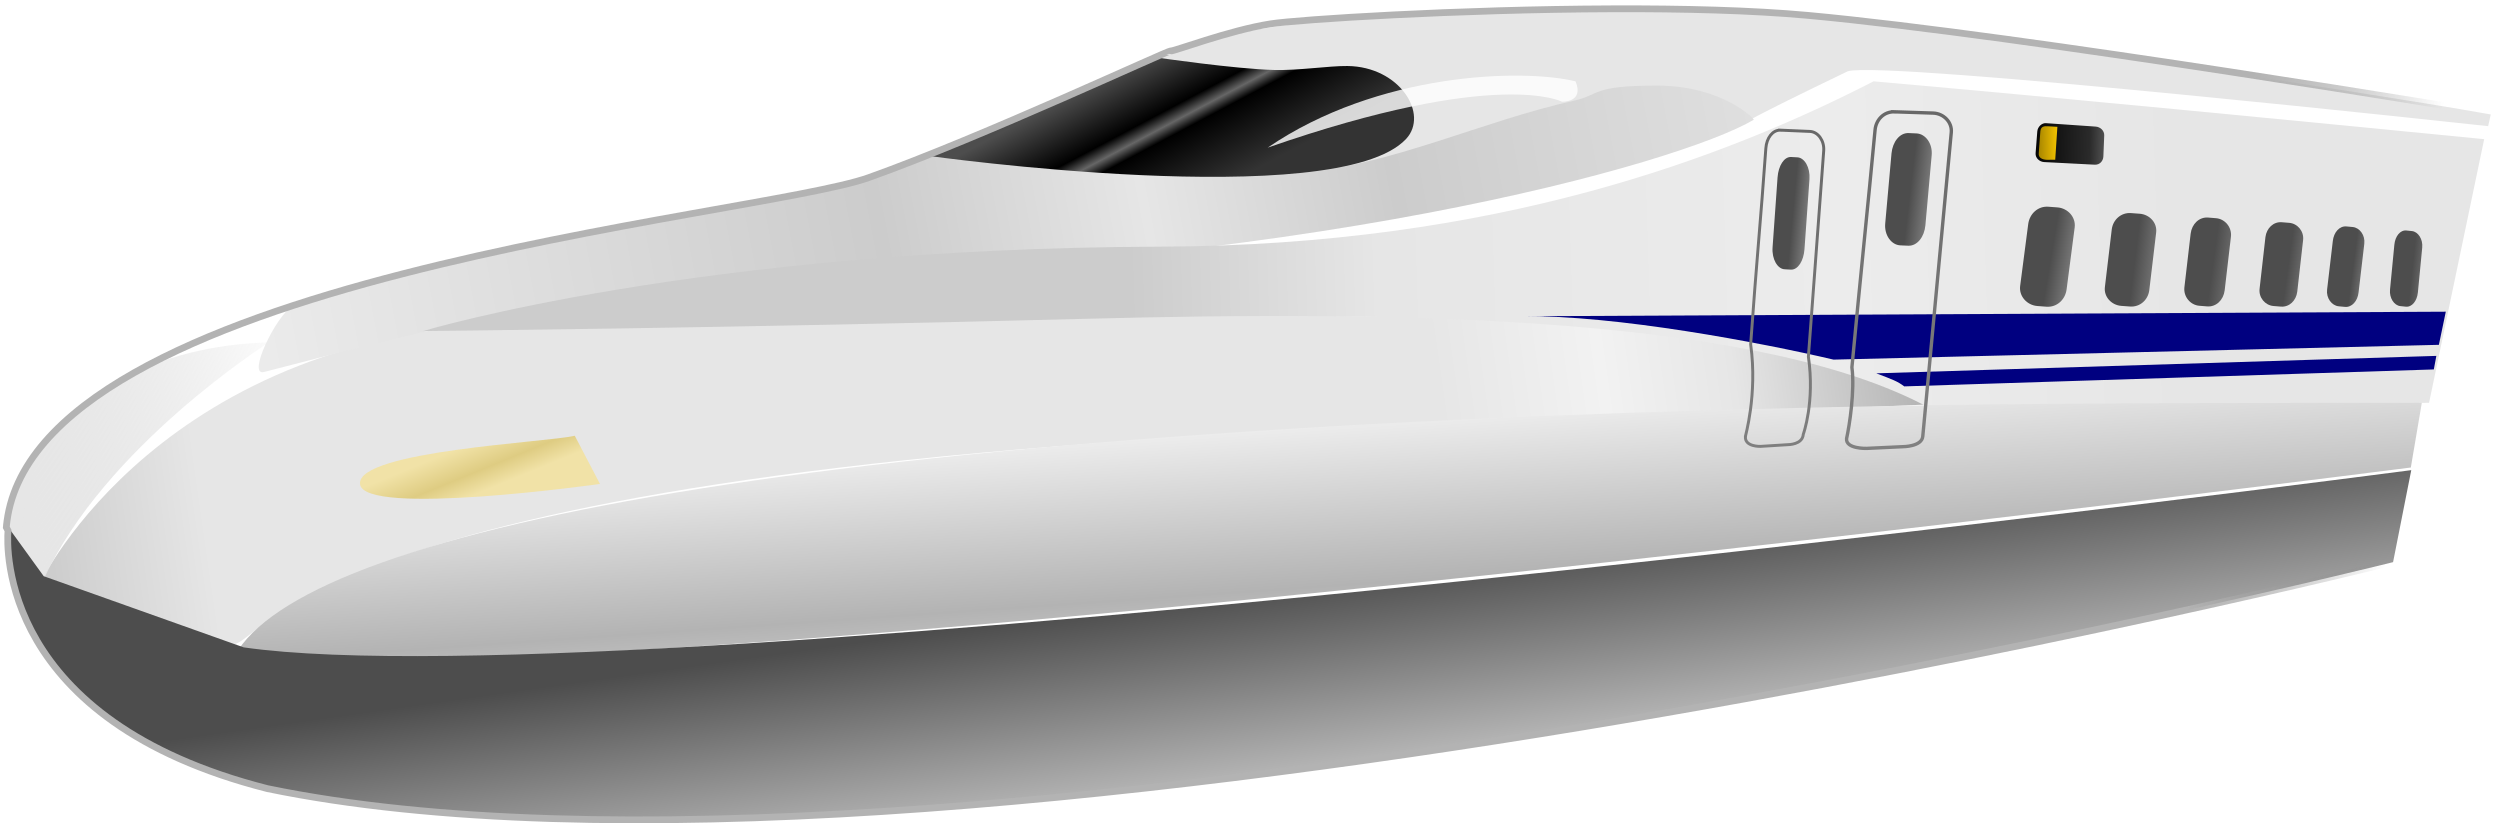 <svg xmlns="http://www.w3.org/2000/svg" xmlns:xlink="http://www.w3.org/1999/xlink" viewBox="0 0 368.98 121.5"><defs><linearGradient id="o" y2="372.47" gradientUnits="userSpaceOnUse" x2="472.98" y1="373.22" x1="480.09"><stop offset="0" stop-color="gray"/><stop offset=".427" stop-color="#4d4d4d"/><stop offset="1" stop-color="#4d4d4d"/></linearGradient><linearGradient id="b"><stop offset="0" stop-color="#666"/><stop offset="1" stop-color="gray"/></linearGradient><linearGradient id="B" y2="365.78" gradientUnits="userSpaceOnUse" x2="290.94" y1="346.05" x1="280.48"><stop offset="0" stop-color="#4d4d4d"/><stop offset=".378"/><stop offset=".468" stop-color="#666"/><stop offset=".545"/><stop offset="1" stop-color="#333"/></linearGradient><linearGradient id="A" y2="405.36" gradientUnits="userSpaceOnUse" x2="191.75" y1="398.68" x1="189.02"><stop offset="0" stop-color="#fd5"/><stop offset=".577" stop-color="#d4aa00"/><stop offset="1" stop-color="#fd5"/></linearGradient><linearGradient id="z" y2="353.83" gradientUnits="userSpaceOnUse" x2="420.36" y1="353.74" x1="425.05"><stop offset="0" stop-color="#fc0"/><stop offset="1" stop-color="#806600"/></linearGradient><linearGradient id="y" y2="354.09" gradientUnits="userSpaceOnUse" x2="431.68" y1="353.83" x1="421.51"><stop offset="0"/><stop offset=".787" stop-color="#262626"/><stop offset="1" stop-color="#4d4d4d"/></linearGradient><linearGradient id="x" y2="385" xlink:href="#b" gradientUnits="userSpaceOnUse" x2="411.15" gradientTransform="matrix(.759 .033 -.025 .999 79.628 2.653)" y1="331.44" x1="415.27"/><linearGradient id="w" y2="385" xlink:href="#b" gradientUnits="userSpaceOnUse" x2="411.15" y1="331.44" x1="415.27"/><linearGradient id="v" y2="371.6" xlink:href="#a" gradientUnits="userSpaceOnUse" x2="418.16" gradientTransform="matrix(.686 -.046 .009 1.126 91.625 -33.637)" y1="373.1" x1="427.16"/><linearGradient id="e" y2="392.11" gradientUnits="userSpaceOnUse" x2="405.66" y1="431.62" x1="130.05"><stop offset="0" stop-color="#ccc"/><stop offset=".087" stop-color="#e6e6e6"/><stop offset=".473" stop-color="#e6e6e6"/><stop offset=".743" stop-color="#e6e6e6"/><stop offset=".831" stop-color="#f2f2f2"/><stop offset=".9" stop-color="#e6e6e6"/><stop offset="1" stop-color="#b3b3b3"/></linearGradient><linearGradient id="g" y2="391.79" gradientUnits="userSpaceOnUse" x2="166.36" y1="398.86" x1="121.8"><stop offset="0" stop-color="#e6e6e6"/><stop offset="1" stop-color="#ccc" stop-opacity="0"/></linearGradient><linearGradient id="i" y2="340.03" gradientUnits="userSpaceOnUse" x2="398.61" y1="388.57" x1="145.09"><stop offset="0" stop-color="#fff"/><stop offset=".05" stop-color="#ececec"/><stop offset=".42" stop-color="#ccc"/><stop offset=".57" stop-color="#e6e6e6"/><stop offset=".712" stop-color="#ccc"/><stop offset="1" stop-color="#e6e6e6"/></linearGradient><linearGradient id="k" y2="381.77" gradientUnits="userSpaceOnUse" x2="183.56" y1="372.57" x1="482.43"><stop offset="0" stop-color="#e6e6e6"/><stop offset=".129" stop-color="#e6e6e6"/><stop offset=".299" stop-color="#ececec"/><stop offset=".528" stop-color="#e6e6e6"/><stop offset=".651" stop-color="#ccc"/><stop offset="1" stop-color="#ccc"/></linearGradient><linearGradient id="m" y2="473.56" gradientUnits="userSpaceOnUse" x2="217.23" y1="392.3" x1="211.58"><stop offset="0" stop-color="#ccc"/><stop offset=".098" stop-color="#f2f2f2"/><stop offset=".418" stop-color="#b3b3b3"/><stop offset=".639" stop-color="#e6e6e6"/><stop offset=".679" stop-color="#f2f2f2"/><stop offset="1" stop-color="#b3b3b3"/></linearGradient><linearGradient id="n" y2="505.56" gradientUnits="userSpaceOnUse" x2="271.63" y1="425.63" x1="260.32"><stop offset="0" stop-color="#4d4d4d"/><stop offset=".339" stop-color="#b3b3b3"/><stop offset=".639" stop-color="#e6e6e6"/><stop offset=".653" stop-color="#e6e6e6"/><stop offset=".831" stop-color="#f2f2f2"/><stop offset="1" stop-color="#4d4d4d"/></linearGradient><linearGradient id="a"><stop offset="0" stop-color="gray"/><stop offset=".409" stop-color="#4d4d4d"/><stop offset="1" stop-color="#4d4d4d"/></linearGradient><linearGradient id="p" y2="372.69" gradientUnits="userSpaceOnUse" x2="463.06" y1="373.69" x1="470.67"><stop offset="0" stop-color="gray"/><stop offset=".325" stop-color="#4d4d4d"/><stop offset="1" stop-color="#4d4d4d"/></linearGradient><linearGradient id="q" y2="371.98" xlink:href="#a" gradientUnits="userSpaceOnUse" x2="453.41" y1="373.23" x1="462.34"/><linearGradient id="r" y2="370" xlink:href="#a" gradientUnits="userSpaceOnUse" x2="441.38" y1="371.5" x1="452.24"/><linearGradient id="s" y2="370.92" xlink:href="#a" gradientUnits="userSpaceOnUse" x2="430.09" y1="372.17" x1="440.25"/><linearGradient id="t" y2="371.6" xlink:href="#a" gradientUnits="userSpaceOnUse" x2="418.16" y1="373.1" x1="427.16"/><linearGradient id="u" y2="371.6" xlink:href="#a" gradientUnits="userSpaceOnUse" x2="418.16" gradientTransform="matrix(.864 -.046 .011 1.126 32.807 -37.174)" y1="373.1" x1="427.16"/><linearGradient id="D" y2="394.44" gradientUnits="userSpaceOnUse" x2="476.01" y1="390.9" x1="447.59"><stop offset="0" stop-color="#b3b3b3"/><stop offset="1" stop-color="#868686" stop-opacity="0"/></linearGradient><filter id="C" height="1.299" width="1.069" color-interpolation-filters="sRGB" y="-.15" x="-.035"><feGaussianBlur stdDeviation=".662"/></filter><filter id="c" color-interpolation-filters="sRGB"><feGaussianBlur stdDeviation=".571"/></filter><filter id="f" color-interpolation-filters="sRGB"><feGaussianBlur stdDeviation=".187"/></filter><filter id="l" height="1.457" width="1.054" color-interpolation-filters="sRGB" y="-.229" x="-.027"><feGaussianBlur stdDeviation="3.601"/></filter><filter id="h" color-interpolation-filters="sRGB"><feGaussianBlur stdDeviation=".496"/></filter><filter id="d" color-interpolation-filters="sRGB"><feGaussianBlur stdDeviation=".819"/></filter><filter id="j" color-interpolation-filters="sRGB"><feGaussianBlur stdDeviation=".618"/></filter></defs><path d="M.92 77.84c3.15-36.956 110.55-45.659 127.33-51.639 16.777-5.98 44.254-18.842 44.512-18.689.257.153 8.651-3.048 14.756-4.001 6.105-.954 52.961-3.664 79.28-1.251 31.706 2.906 101.04 14.506 101.04 14.506l-12.005 52.52c-.077.075-321.31 26.592-321.31 26.592L5.521 86.682z" fill="#fff"/><path d="M488.33 351.2s-88.994-9.722-94.51-8.104c-15.311 7.358-15.46 7.785-14.871 7.497-21.131-6.276-36.273 10.18-58.057 8.625l-20.036-1.965-15.34-11.79 6.277-4.02s12.285-10.962 102.22-6.366c10.535 1.441 73.443 10.599 94.702 14.395z" filter="url(#c)" fill="#e6e6e6" transform="translate(-121.1 -332.58)"/><path d="M127.05 418.62s17.846-37.451 72.528-38.515c54.682-1.063 106.93-1.328 144.56-.5 37.627.828 61.963 12.65 61.963 12.65l-89.474 3.856c-154.01 6.635-156.99 32.98-161.56 31.512z" filter="url(#d)" fill="url(#e)" transform="translate(-121.1 -332.58)"/><path d="M127.55 418.12c8.907-19.624 33.263-35.013 33.263-35.013-2.933.137-31.39.223-39.265 27.01-.093-.107 4.624 11.04 6.002 8.003z" filter="url(#f)" fill="url(#g)" transform="translate(-121.1 -332.58)"/><path d="M379.93 350.26c.307.054-4.502-5.048-14.276-5.048-9.775 0-8.244 1.338-12.318 2.244-13.567 3.015-26.795 9.497-40.321 10.61-9.964.82-48.254-5.315-52.275-3.414-12.86 6.08-32.928 8.79-50.88 12.118-18.068 3.349-35.196 7.101-45.66 11.055-2.322 1.34-6.716 10.33-4.122 9.656 31.023-8.073 30.861-7.656 67.36-13.778 85.576-.946 141.7-17.038 152.49-23.444z" filter="url(#h)" fill="url(#i)" transform="translate(-121.1 -332.58)"/><path d="M183.55 381.44s40.528-12.241 108.88-12.457c49.527-.155 83.478-13.254 105.19-24.399 29.174 2.58 59.559 5.538 90.126 8.535l-8.135 38.906-72.585 1.415c-24.86-14.41-79.4-15.03-125.96-13.8-52.21 1.37-97.522 1.803-97.522 1.803z" filter="url(#j)" fill="url(#k)" transform="translate(-121.1 -332.58)"/><path d="M478.54 392.03l-1.622 9.55s-275.97 35.435-320.65 26.923c11.965-18.053 86.773-33.41 249.77-36.12 24.166-.401 72.506-.353 72.506-.353z" filter="url(#l)" fill="url(#m)" transform="translate(-121.1 -332.58)"/><path d="M122.3 410.37s-3.302 28.02 38.278 38.603c98.894 20.399 313.72-33.424 313.72-33.424l2.685-13.579s-262.25 34.456-319.92 26.156l-29.511-10.504z" fill="url(#n)" transform="translate(-121.1 -332.58)"/><path d="M224.56 46.68l136.42-.677-1.02 4.89-89.348 2.184c-10.498-2.477-32.278-6.612-46.053-6.397zM276.92 55.1l82.666-2.574-.375 2-78.155 2.502c-1.02-.764-1.69-1-4.136-1.928z" fill="navy"/><path d="M476.27 366.6l.807.083c.916.095 1.644 1.19 1.524 2.439l-.64 6.624c-.123 1.249-.866 2.192-1.782 2.097l-.807-.083c-.915-.095-1.644-1.19-1.523-2.438l.64-6.625c.12-1.25.866-2.192 1.781-2.097z" fill="url(#o)" transform="translate(-121.1 -332.58)"/><path d="M467.42 366l.912.084c1.034.096 1.87 1.206 1.72 2.468l-.847 7.199c-.139 1.263-.978 2.217-2.012 2.122l-.912-.085c-1.034-.096-1.87-1.205-1.72-2.468l.847-7.198c.148-1.263.978-2.218 2.012-2.122z" fill="url(#p)" transform="translate(-121.1 -332.58)"/><path d="M457.87 365.38l1.091.087c1.238.099 2.208 1.24 2.06 2.545l-.864 7.633c-.166 1.303-1.171 2.287-2.41 2.188l-1.09-.087c-1.239-.098-2.209-1.24-2.06-2.544l.864-7.634c.166-1.303 1.171-2.287 2.409-2.188z" fill="url(#q)" transform="translate(-121.1 -332.58)"/><path d="M447 364.69l1.166.094c1.323.106 2.366 1.336 2.202 2.741l-.924 7.921c-.178 1.404-1.252 2.464-2.575 2.357l-1.166-.093c-1.323-.107-2.366-1.336-2.202-2.742l.925-7.92c.177-1.405 1.251-2.464 2.574-2.358z" fill="url(#r)" transform="translate(-121.1 -332.58)"/><path d="M435.62 364.03l1.286.095c1.458.107 2.595 1.343 2.427 2.76l-1.02 8.561c-.195 1.414-1.379 2.481-2.837 2.374l-1.286-.094c-1.458-.107-2.596-1.344-2.427-2.762l1.019-8.56c.196-1.414 1.38-2.481 2.838-2.374z" fill="url(#s)" transform="translate(-121.1 -332.58)"/><path d="M423.42 363.09l1.346.101c1.526.115 2.737 1.444 2.54 2.962l-1.192 9.148c-.205 1.517-1.444 2.662-2.97 2.547l-1.346-.102c-1.526-.114-2.737-1.444-2.54-2.961l1.192-9.148c.205-1.517 1.444-2.662 2.97-2.547z" fill="url(#t)" transform="translate(-121.1 -332.58)"/><path d="M402.81 352.22l1.164.053c1.32.06 2.382 1.5 2.228 3.218l-.928 10.352c-.16 1.717-1.218 3.062-2.539 3.002l-1.164-.053c-1.32-.06-2.382-1.5-2.228-3.218l.928-10.352c.16-1.716 1.219-3.062 2.539-3.002z" fill="url(#u)" transform="translate(-121.1 -332.58)"/><path d="M385.47 355.75l.925.053c1.048.06 1.891 1.5 1.769 3.218l-.737 10.352c-.127 1.717-.968 3.062-2.016 3.002l-.925-.053c-1.048-.06-1.891-1.5-1.77-3.218l.738-10.352c.127-1.716.967-3.062 2.016-3.002z" fill="url(#v)" transform="translate(-121.1 -332.58)"/><path d="M411.97 335.78h5.73c1.53 0 2.855 1.235 2.762 2.763l-2.73 44.978c-.093 1.527-2.89 1.616-2.89 1.616l-5.36.43s-3.074.188-2.981-1.34c.373-2.021.998-7.147.442-10.553.764-12.595 1.607-24.291 2.265-35.13.092-1.528 1.232-2.763 2.762-2.763z" transform="rotate(1.883 10059.87 -3851.367)" stroke="url(#w)" stroke-width=".5" fill="none"/><path d="M383.89 351.79l4.348.188c1.161.05 2.137 1.328 2.027 2.852-.821 11.397-1.859 24.794-2.262 30.393.98 6.68-.755 11.465-.755 11.465-.11 1.524-2.232 1.52-2.232 1.52l-4.08.255s-2.337.086-2.228-1.437c-.085.105 1.82-6.145.775-13.635.895-12.563 1.472-18.117 2.242-28.93.108-1.524 1.004-2.72 2.165-2.67z" stroke="url(#x)" stroke-width=".436" fill="none" transform="translate(-121.1 -332.58)"/><path d="M423.05 350.84l7.355.25c.699.024 1.29.564 1.262 1.262l-.125 3.103c-.028.699-.563 1.274-1.262 1.262l-7.48-.125c-.7-.011-1.316-.565-1.262-1.262l.25-3.228c.054-.697.688-1.281 1.262-1.262z" opacity=".98" fill="url(#y)" transform="matrix(1 .035 0 1 -121.1 -347.47)"/><path d="M423.41 351.29c-.572-.02-1.06.022-1.167.72l-.235 3.25c-.106.697.458.973 1.157.984l1.27-.057.319-4.866z" opacity=".98" fill="url(#z)" transform="matrix(1 .035 0 1 -121.1 -347.47)"/><path d="M205.93 396.89l3.723 7.117s-34.905 4.926-35.415.014c-.51-4.913 28.008-6.175 31.693-7.131z" opacity=".435" fill="url(#A)" transform="translate(-121.1 -332.58)"/><path d="M257.92 355.56s60.484 8.462 70.704-2.47c3.416-3.655-.93-10.686-8.65-10.768-2.75-.029-7.217.68-10.833.586-5.768-.148-17.214-1.823-17.214-1.823z" fill="url(#B)" transform="translate(-121.1 -332.58)"/><path d="M308.2 354.37c33.956-11.814 43.437-6.78 43.437-6.78s3.307.15 2-3.002c-7.808-1.902-29.138-1.353-45.437 9.782z" opacity=".9" filter="url(#C)" fill="#fff" transform="translate(-121.1 -332.58)"/><path d="M359.06 333.88c-22.804.08-46.241 1.563-50.438 2.219-6.105.954-14.493 4.153-14.75 4-.257-.154-27.754 12.708-44.531 18.688-16.777 5.98-124.16 14.669-127.31 51.625l.25.469c-.201 2.611-1.168 28.054 38.281 38.094 98.894 20.399 313.72-33.438 313.72-33.438s15.253-66.17 14.656-66.188c0 0-69.326-11.594-101.03-14.5-8.225-.754-18.478-1.006-28.844-.97z" stroke="url(#D)" fill="none" transform="translate(-121.1 -332.58)"/></svg>